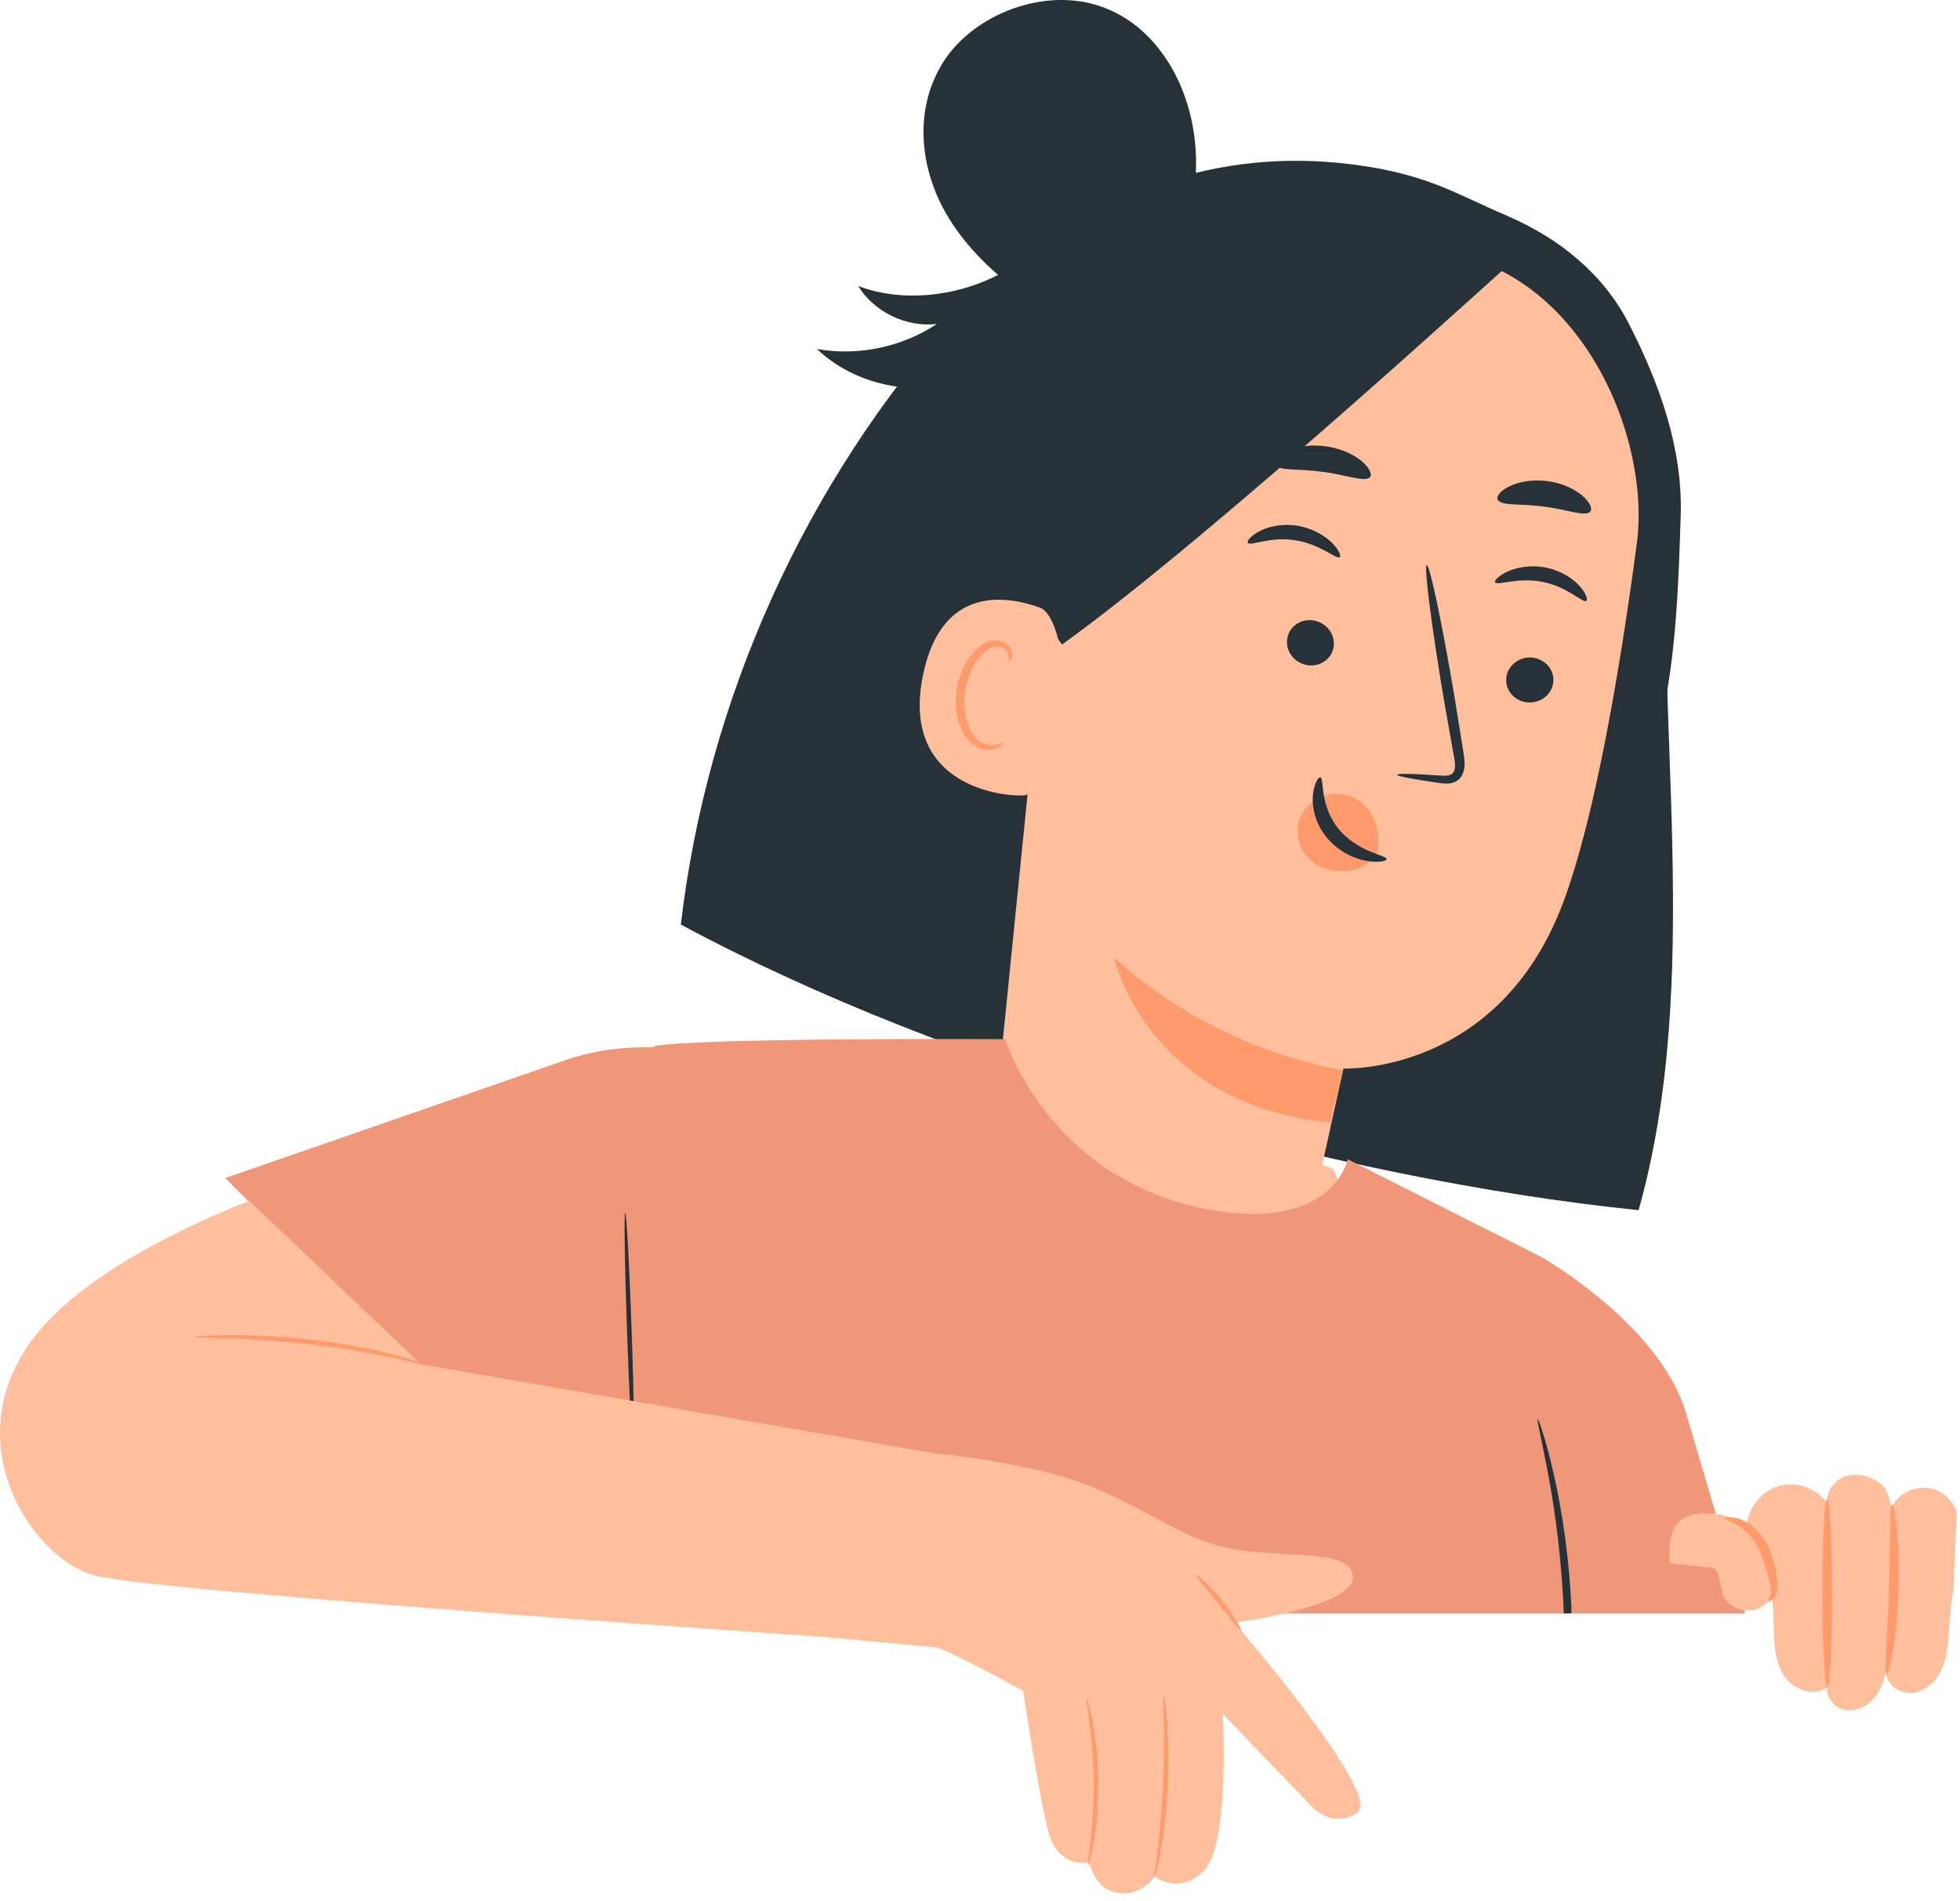 <svg width="232" height="225" viewBox="0 0 232 225" fill="none" xmlns="http://www.w3.org/2000/svg">
<path d="M140.269 11.489C138.683 6.955 135.42 2.574 130.386 0.791C123.636 -1.6 115.307 1.683 111.716 7.248C108.124 12.813 108.791 19.934 112.154 25.567C115.517 31.2 121.25 35.504 127.456 38.825L133.287 38.188C140.7 31.13 143.454 20.596 140.269 11.489Z" fill="#263238"/>
<path d="M197.417 56.417L113.139 37.28C95.246 57.244 83.71 82.823 80.588 109.45C112.439 126.601 157.97 139.588 193.96 143.26C201.695 115.644 195.704 85.044 197.417 56.417Z" fill="#263238"/>
<path d="M118.293 33.293C129.94 22.575 144.266 17.485 159.982 19.451C168.85 20.562 172.25 22.918 178.377 25.541C184.504 28.161 189.768 32.394 192.805 38.324C196.412 45.366 199.189 53.074 198.941 60.981C198.684 69.102 198.422 77.278 196.682 85.214C194.942 93.15 191.618 100.92 185.968 106.761L165.039 107.408C153.704 106.191 142.214 104.936 131.588 100.805C120.962 96.672 111.12 89.247 106.597 78.787C100.314 64.253 106.645 44.012 118.293 33.293Z" fill="#263238"/>
<path d="M170.929 29.91L163.931 28.075L135.167 35.025C131.206 34.665 127.63 37.395 126.934 41.309L118.196 128.148L154.987 144.818L159.016 126.493C159.016 126.493 177.486 127.303 185.109 106.625C188.899 96.341 191.814 78.826 193.736 64.417C195.47 51.447 186.928 32.239 170.929 29.91Z" fill="#FFBF9D"/>
<path d="M153.722 97.3C154.03 96.197 154.795 95.291 155.69 94.721C157.479 93.582 159.829 93.78 161.37 95.199C162.91 96.618 163.547 99.171 162.906 101.371C161.761 102.55 160.168 103.232 158.526 103.141C158.271 103.126 158.017 103.1 157.762 103.057C156.537 102.851 155.342 102.257 154.532 101.218C153.722 100.179 153.342 98.66 153.722 97.3Z" fill="#FF9A6C"/>
<path d="M183.841 80.895C183.605 82.352 182.177 83.353 180.651 83.133C179.127 82.915 178.079 81.561 178.315 80.104C178.55 78.648 179.979 77.645 181.501 77.863C183.029 78.082 184.076 79.44 183.841 80.895Z" fill="#263238"/>
<path d="M187.765 71.133C187.355 71.423 185.584 69.475 182.632 68.897C179.694 68.279 177.229 69.365 176.98 68.941C176.855 68.75 177.33 68.174 178.407 67.676C179.47 67.177 181.184 66.828 183.019 67.199C184.854 67.575 186.265 68.556 187.016 69.424C187.784 70.298 187.963 71.005 187.765 71.133Z" fill="#263238"/>
<path d="M165.368 91.712C165.386 91.541 167.282 91.589 170.328 91.799C171.096 91.871 171.838 91.862 172.068 91.374C172.354 90.866 172.199 89.992 172.007 89.045C171.66 87.082 171.297 85.028 170.915 82.873C169.44 74.103 168.529 66.951 168.882 66.894C169.237 66.838 170.72 73.902 172.198 82.673C172.543 84.831 172.875 86.891 173.188 88.859C173.304 89.771 173.601 90.837 172.993 91.889C172.678 92.412 172.046 92.71 171.536 92.744C171.025 92.796 170.599 92.72 170.222 92.668C167.203 92.236 165.345 91.881 165.368 91.712Z" fill="#263238"/>
<path d="M158.979 126.686C158.979 126.686 144.421 124.762 131.875 113.383C131.875 113.383 135.61 130.633 157.392 132.877L158.979 126.686Z" fill="#FF9A6C"/>
<path d="M156.285 92.028C156.77 92.096 156.142 95.294 158.434 98.109C160.716 100.929 164.199 101.247 164.136 101.698C164.142 101.908 163.254 102.169 161.805 101.922C160.383 101.69 158.409 100.828 157.008 99.106C155.612 97.384 155.261 95.382 155.413 94.05C155.556 92.688 156.07 91.968 156.285 92.028Z" fill="#263238"/>
<path d="M188.226 60.587C187.587 61.208 185.424 60.28 182.743 59.975C180.072 59.585 177.738 59.932 177.286 59.168C177.09 58.8 177.517 58.156 178.576 57.614C179.62 57.073 181.309 56.715 183.15 56.951C184.99 57.191 186.526 57.966 187.391 58.756C188.269 59.55 188.51 60.281 188.226 60.587Z" fill="#263238"/>
<path d="M152.382 75.506C152.099 76.954 153.091 78.388 154.599 78.712C156.104 79.037 157.555 78.128 157.839 76.682C158.122 75.233 157.13 73.798 155.626 73.475C154.12 73.148 152.667 74.058 152.382 75.506Z" fill="#263238"/>
<path d="M147.707 64.272C147.991 64.686 150.328 63.475 153.295 63.956C156.265 64.395 158.202 66.269 158.581 65.957C158.765 65.821 158.519 65.117 157.682 64.275C156.857 63.439 155.371 62.516 153.52 62.227C151.669 61.941 150.004 62.375 149.001 62.926C147.978 63.484 147.564 64.084 147.707 64.272Z" fill="#263238"/>
<path d="M150.842 55.011C151.318 55.777 153.721 55.444 156.481 55.851C159.251 56.172 161.494 57.116 162.144 56.496C162.434 56.192 162.174 55.458 161.256 54.658C160.353 53.863 158.756 53.074 156.856 52.823C154.956 52.575 153.217 52.923 152.15 53.46C151.067 53.998 150.637 54.641 150.842 55.011Z" fill="#263238"/>
<path d="M122.524 71.903L125.705 76.299C143.99 63.182 180.924 29.082 178.842 31.131C178.842 31.131 168.453 25.031 156.189 25.37C143.925 25.708 120.365 28.473 118.715 42.634C117.066 56.797 122.524 71.903 122.524 71.903Z" fill="#263238"/>
<path d="M125.436 78.208C125.748 76.618 124.651 72.504 123.127 71.947C119.061 70.461 111.43 69.297 109.249 79.932C106.27 94.47 121.493 94.47 121.604 94.058C121.692 93.736 124.362 83.701 125.436 78.208Z" fill="#FFBF9D"/>
<path d="M118.68 87.924C118.625 87.865 118.39 88.05 117.922 88.158C117.464 88.264 116.719 88.248 116.019 87.809C114.598 86.93 113.802 84.227 114.27 81.591C114.504 80.26 115.04 79.057 115.723 78.11C116.386 77.137 117.226 76.536 118.029 76.558C118.835 76.537 119.288 77.114 119.383 77.558C119.495 78.006 119.343 78.277 119.415 78.318C119.448 78.362 119.778 78.139 119.783 77.515C119.782 77.213 119.682 76.835 119.398 76.485C119.108 76.13 118.624 75.88 118.072 75.828C116.934 75.677 115.713 76.5 114.963 77.54C114.15 78.572 113.517 79.918 113.254 81.412C112.747 84.361 113.685 87.41 115.665 88.449C116.634 88.925 117.551 88.792 118.062 88.54C118.582 88.271 118.725 87.961 118.68 87.924Z" fill="#FF9A6C"/>
<path d="M101.581 33.858C103.492 36.952 107.276 38.779 110.887 38.35C106.767 41.095 101.573 42.181 96.698 41.316C101.851 46.212 110.194 47.368 116.482 44.054L122.546 29.415C117.324 34.457 108.364 36.438 101.581 33.858Z" fill="#263238"/>
<path d="M157.841 138.384L119.635 124.522H109.381L134.828 152.64L145.616 162.072L158.733 161.359L164.385 155.033L157.841 138.384Z" fill="#FFBF9D"/>
<g clip-path="url(#clip0_2160_4460)">
<path d="M199.537 167.187C196.388 156.744 182.517 148.846 182.517 148.846L159.523 137.229C159.523 137.229 157.816 145.936 142.975 143.159C124.101 139.629 118.972 123.02 118.972 123.02C118.972 123.02 83.905 122.798 77.433 123.823L64 250.101L163.101 251.563L171.247 240.42C175.968 233.961 179.674 226.797 182.013 219.146C183.552 214.11 184.359 210.212 184.359 210.212C184.359 210.212 203.063 208.719 209.275 200.319C209.275 200.322 201.385 173.315 199.537 167.187Z" fill="#F19779"/>
</g>
<g clip-path="url(#clip1_2160_4460)">
<path d="M182.021 168C181.873 168.041 182.533 170.624 183.313 174.846C184.096 179.066 184.904 184.95 185.118 191.491C185.317 198.035 184.881 203.957 184.366 208.218C183.855 212.48 183.359 215.1 183.508 215.13C183.572 215.143 183.759 214.502 184.044 213.328C184.338 212.157 184.678 210.44 185.018 208.307C185.706 204.043 186.252 198.067 186.049 191.461C185.834 184.857 184.913 178.928 183.959 174.715C183.485 172.607 183.037 170.916 182.669 169.765C182.311 168.611 182.083 167.983 182.021 168Z" fill="#263238"/>
</g>
<path d="M91.496 123.583L75.155 124.006C72.348 124.079 69.569 124.584 66.915 125.504L26.67 139.454L49.557 162.542L80.386 169.767L91.496 123.583Z" fill="#F19779"/>
<path d="M74.003 143.559C74.156 143.554 74.499 149.852 74.77 157.627C75.042 165.402 75.138 171.708 74.985 171.714C74.834 171.72 74.49 165.423 74.219 157.647C73.947 149.872 73.852 143.565 74.003 143.559Z" fill="#263238"/>
<path d="M229.616 198.037C230.321 196.761 230.533 195.274 230.625 193.818C230.718 192.362 230.91 189.633 231.215 188.208L231.617 178.902C229.665 174.567 224.891 175.988 223.944 178.453C223.437 177.149 223.564 176.37 222.442 175.534C221.32 174.698 219.81 174.316 218.482 174.755C217.153 175.194 216.119 176.551 216.269 177.943C215.039 176.173 212.636 175.313 210.563 175.901C209.315 176.255 208.242 177.118 207.561 178.214C207.217 178.766 206.985 179.37 206.855 180.005C206.809 180.232 206.725 180.499 206.762 180.733C206.781 180.847 206.833 180.945 206.892 181.045C207.164 181.494 207.506 181.886 207.75 182.359C207.842 182.536 207.926 182.718 208.004 182.902C208.359 183.739 208.575 184.633 208.684 185.534C208.735 185.948 208.699 186.412 208.811 186.813C208.888 187.085 209.084 187.298 209.204 187.55C209.971 189.148 209.915 191.093 209.951 192.823C209.99 194.774 210.122 196.839 211.227 198.447C212.332 200.056 214.75 200.918 216.294 199.725C216.114 200.954 217.132 202.158 218.347 202.408C219.563 202.658 220.848 202.09 221.689 201.176C222.529 200.262 222.978 199.051 223.222 197.832C223.212 199.291 224.712 200.465 226.169 200.408C227.626 200.352 228.911 199.314 229.616 198.037Z" fill="#FFBF9D"/>
<path d="M201.74 179.137C200.537 179.157 199.242 179.474 198.487 180.411C197.593 181.523 197.511 183.639 197.693 185.055C199.375 185.281 200.238 185.299 201.921 185.527C202.274 185.574 202.563 185.47 202.865 185.662C203.661 186.168 203.633 188.01 203.988 188.885C204.605 190.4 206.621 191.05 208.124 190.403C209.626 189.756 210.527 188.074 210.519 186.438C210.512 184.802 209.709 183.244 208.593 182.048C206.85 180.18 204.296 179.095 201.74 179.137Z" fill="#FFBF9D"/>
<path d="M216.267 177.458C216.58 177.458 216.839 182.441 216.846 188.586C216.853 194.735 216.606 199.717 216.293 199.717C215.981 199.717 215.721 194.735 215.714 188.588C215.707 182.442 215.953 177.458 216.267 177.458Z" fill="#FF9A6C"/>
<path d="M223.973 178.113C224.27 178.085 224.914 182.6 224.718 188.202C224.538 193.808 223.592 198.268 223.297 198.219C222.975 198.172 223.41 193.694 223.587 188.165C223.781 182.637 223.648 178.139 223.973 178.113Z" fill="#FF9A6C"/>
<path d="M204.182 179.791C204.166 179.657 204.964 179.436 206.143 179.902C207.308 180.335 208.68 181.599 209.391 183.323C210.096 185.064 210.375 186.579 210.392 187.867C210.327 189.253 209.348 189.707 209.315 189.531C209.221 189.409 209.737 188.904 209.592 187.886C209.404 186.898 208.979 185.277 208.356 183.779C207.715 182.25 206.694 181.173 205.784 180.619C204.885 180.052 204.174 179.964 204.182 179.791Z" fill="#FF9A6C"/>
<path d="M113.391 194.869L118.421 173.394L49.82 161.504L29.522 142.154C29.522 142.154 12.786 148.317 5.099 157.012C-6.058 169.633 3.448 184.439 11.241 186.516C19.036 188.592 113.391 194.869 113.391 194.869Z" fill="#FFBF9D"/>
<path d="M22.98 158.241C22.978 158.203 23.368 158.162 24.073 158.118C24.777 158.073 25.8 158.043 27.063 158.04C29.589 158.029 33.083 158.162 36.918 158.603C40.753 159.05 44.187 159.737 46.632 160.379C47.855 160.697 48.837 160.987 49.505 161.218C50.175 161.445 50.539 161.588 50.528 161.626C50.502 161.709 48.998 161.296 46.542 160.759C44.086 160.216 40.667 159.595 36.855 159.152C33.044 158.713 29.573 158.52 27.057 158.432C24.542 158.341 22.981 158.325 22.98 158.241Z" fill="#FF9A6C"/>
<path d="M107.249 171.963C110.684 171.621 122.997 173.575 128.182 175.589C136.583 178.854 140.132 182.497 146.473 183.47C152.813 184.443 160.305 183.362 160.126 186.827C159.947 190.293 146.112 192.088 146.112 192.088C146.112 192.088 162.941 211.58 160.84 214.378C160.134 215.32 157.372 216.014 155.349 213.926C150.861 209.293 144.742 202.889 144.742 202.889C144.742 202.889 145.598 218.339 142.524 221.413C139.449 224.488 136.667 222.117 136.667 222.117C136.667 222.117 134.966 224.849 131.675 223.926C129.607 223.345 128.9 220.475 128.9 220.475C128.9 220.475 125.349 221.299 124.136 216.98C122.99 212.903 121.117 200.168 121.117 200.168C121.117 200.168 110.879 194.519 110.454 194.986L97.668 193.796L96.104 174.832L107.249 171.963Z" fill="#FFBF9D"/>
<path d="M137.737 200.786C137.806 200.779 138.002 201.967 138.144 203.907C138.287 205.844 138.352 208.535 138.209 211.499C138.064 214.463 137.742 217.136 137.407 219.051C137.077 220.967 136.76 222.13 136.693 222.115C136.612 222.099 136.791 220.914 137.022 218.995C137.256 217.076 137.516 214.417 137.659 211.472C137.8 208.527 137.797 205.856 137.755 203.924C137.713 201.992 137.654 200.793 137.737 200.786Z" fill="#FF9A6C"/>
<path d="M128.628 201.05C128.695 201.036 129.018 202.103 129.346 203.876C129.675 205.648 129.971 208.13 130 210.884C130.025 213.639 129.775 216.127 129.48 217.904C129.187 219.683 128.884 220.758 128.818 220.743C128.735 220.727 128.901 219.63 129.093 217.852C129.287 216.076 129.472 213.613 129.447 210.889C129.418 208.166 129.187 205.708 128.959 203.935C128.734 202.163 128.546 201.068 128.628 201.05Z" fill="#FF9A6C"/>
<path d="M141.55 186.398C141.654 186.293 143.088 187.564 144.567 189.396C146.051 191.224 146.996 192.891 146.871 192.971C146.74 193.058 145.602 191.548 144.138 189.744C142.68 187.936 141.439 186.508 141.55 186.398Z" fill="#FF9A6C"/>
<defs>
<clipPath id="clip0_2160_4460">
<rect width="145" height="68" fill="white" transform="translate(64 123)"/>
</clipPath>
<clipPath id="clip1_2160_4460">
<rect width="4" height="23" fill="white" transform="translate(182 168)"/>
</clipPath>
</defs>
</svg>
